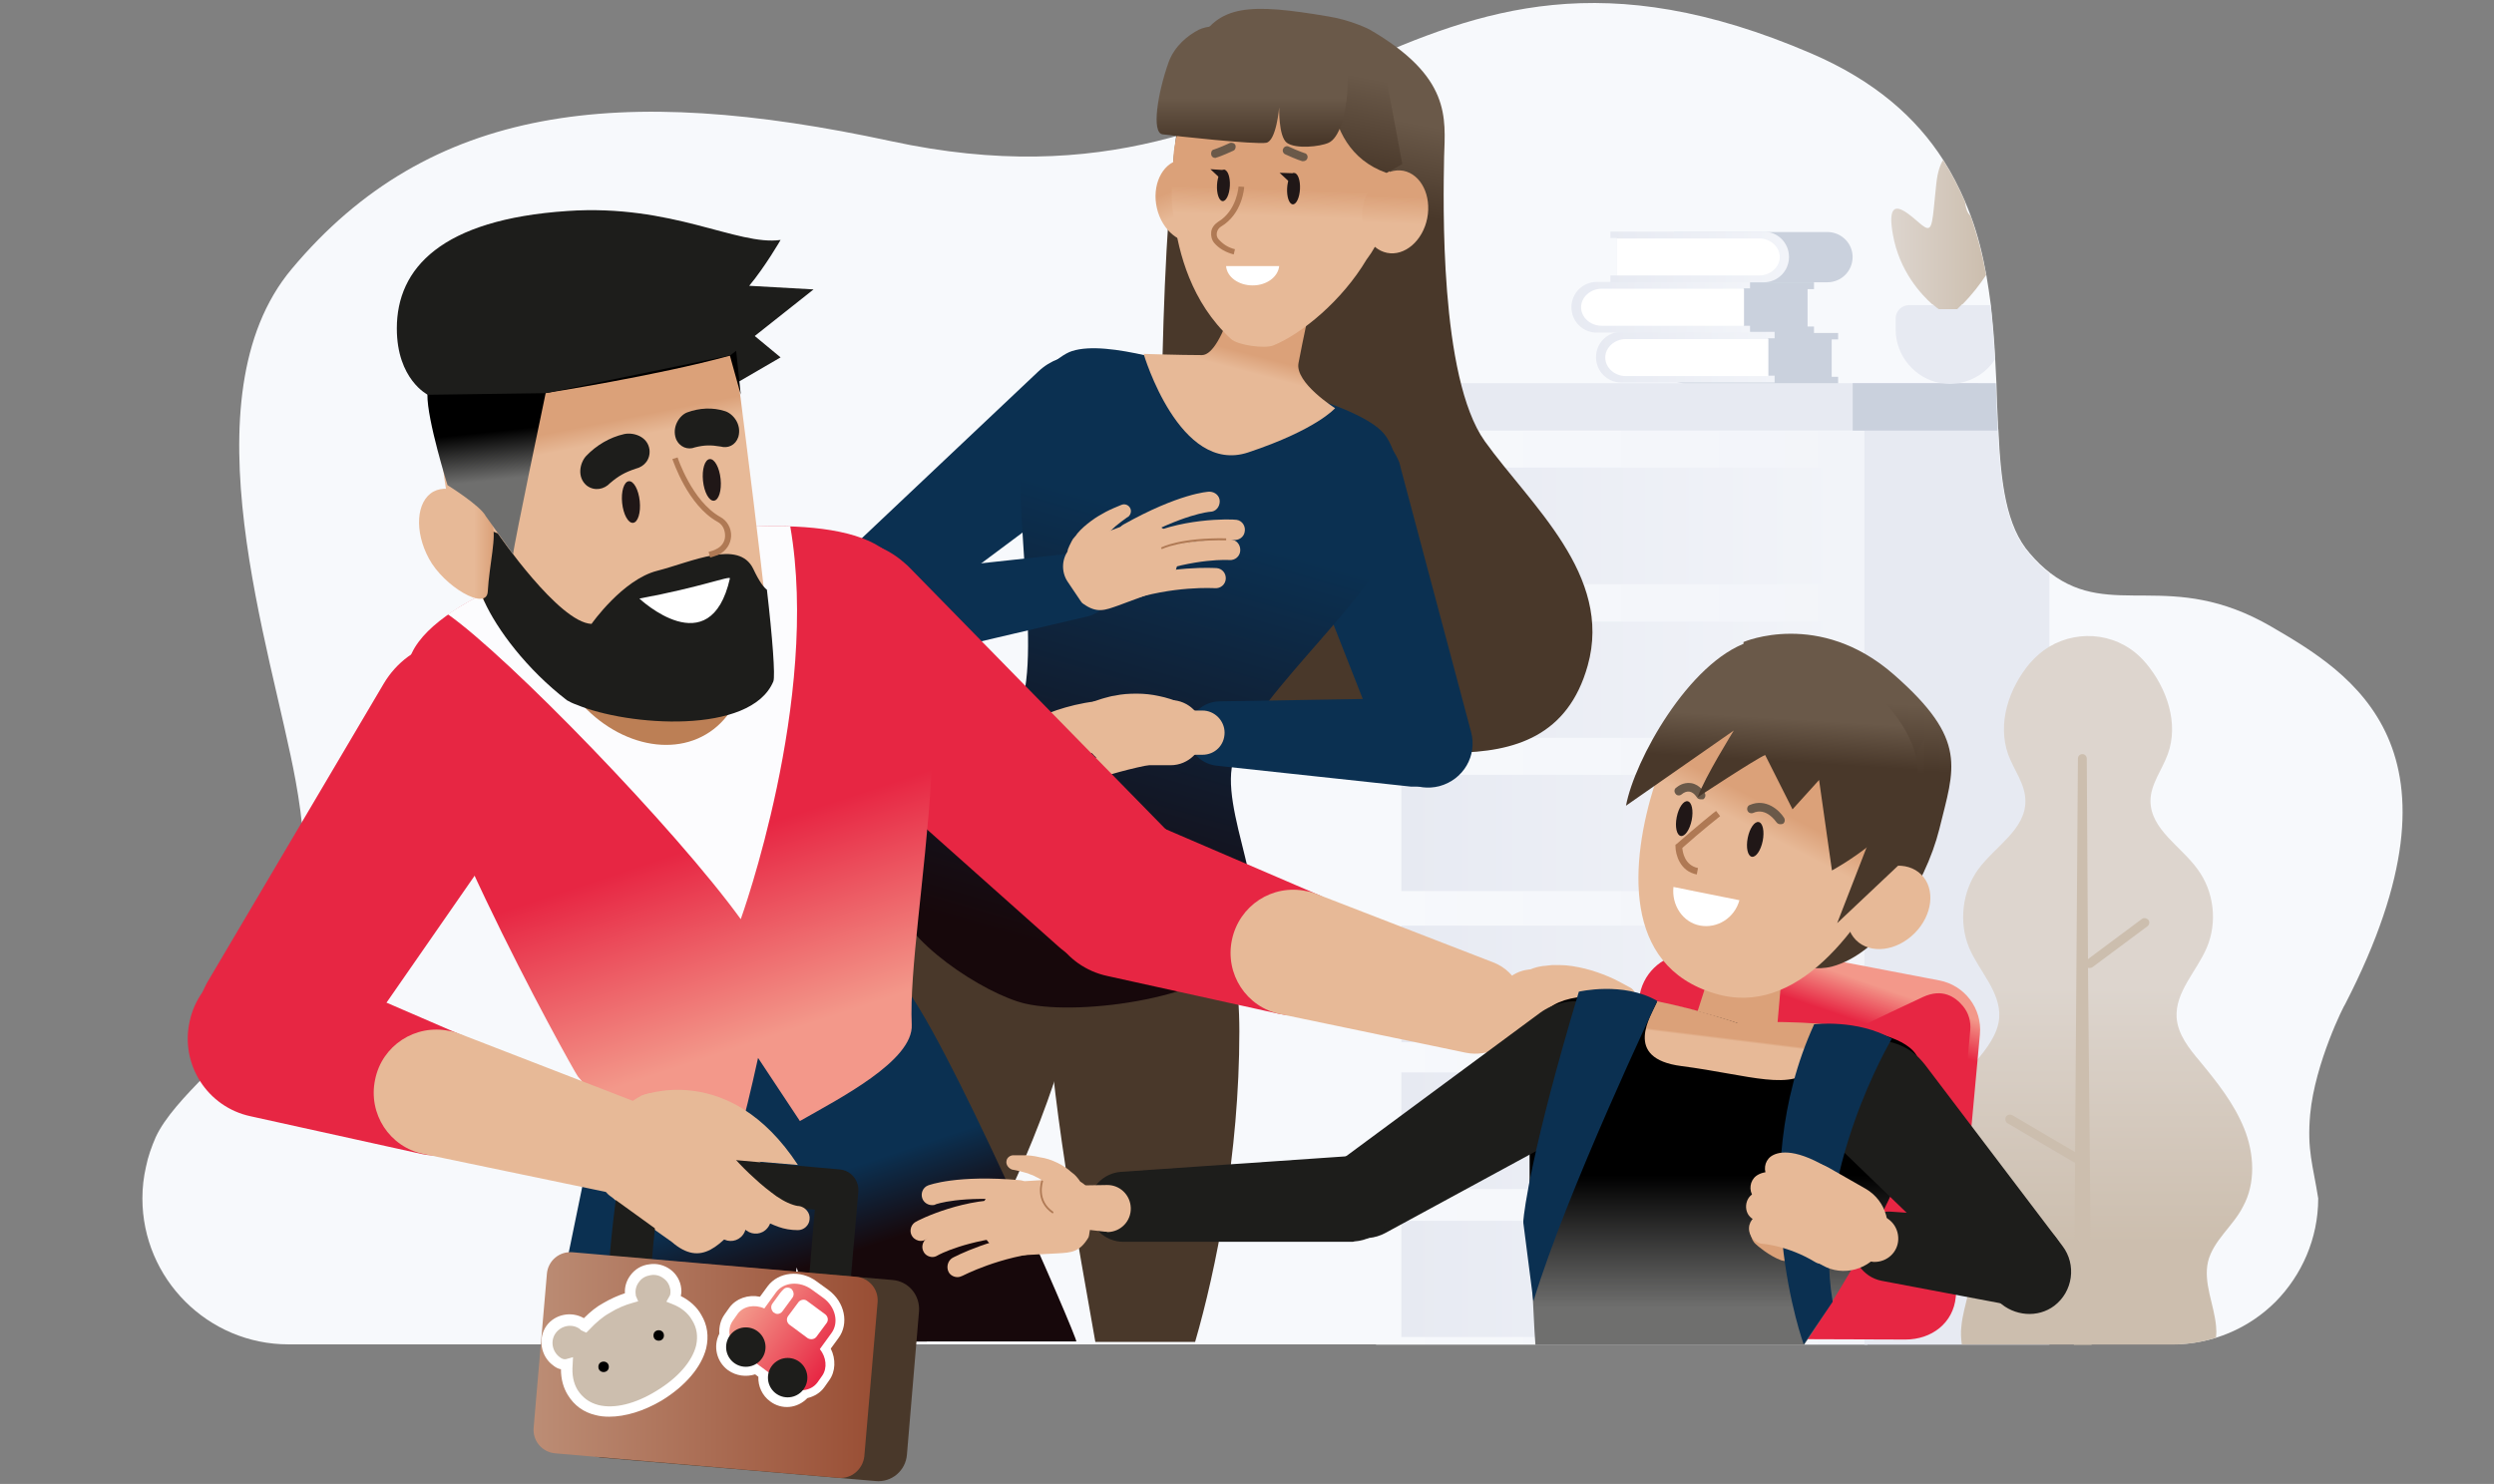 <?xml version="1.0" encoding="utf-8"?>
<!-- Generator: Adobe Illustrator 24.3.0, SVG Export Plug-In . SVG Version: 6.00 Build 0)  -->
<svg version="1.1" id="Ebene_1" xmlns="http://www.w3.org/2000/svg" xmlns:xlink="http://www.w3.org/1999/xlink" x="0px" y="0px"
	 viewBox="0 0 620 369" style="enable-background:new 0 0 620 369;" xml:space="preserve">
<rect x="0" y="0" width="620" height="369" fill="#808080" stroke="none"/>
<style type="text/css">
	.st0{fill:#F7F9FC;}
	.st1{fill:#0B3051;}
	.st2{fill:url(#Rectangle_1_);}
	.st3{fill:#E7EAF2;}
	.st4{fill:#CAD1DD;}
	.st5{fill:url(#Path_3_);}
	.st6{fill:url(#Path_4_);}
	.st7{fill:url(#Path_38_);}
	.st8{fill:url(#Path_125_);}
	.st9{fill:url(#Path_126_);}
	.st10{fill:url(#Path_127_);}
	.st11{fill:url(#SVGID_1_);}
	.st12{fill:url(#SVGID_2_);}
	.st13{fill:#FFFFFF;}
	.st14{fill:url(#SVGID_3_);}
	.st15{fill:url(#SVGID_4_);}
	.st16{fill:url(#SVGID_5_);}
	.st17{fill:#CCBEAE;}
	.st18{fill:url(#Path_128_);}
	.st19{fill:#49382A;}
	.st20{fill:url(#Path_129_);}
	.st21{fill:#E7B997;}
	.st22{fill:#AF7954;}
	.st23{fill:#E72643;}
	.st24{fill:url(#Path_130_);}
	.st25{fill:url(#Path_131_);}
	.st26{fill:#FCFCFE;}
	.st27{fill:#BC7F55;}
	.st28{fill:#1D1D1B;}
	.st29{fill:url(#Path_132_);}
	.st30{fill:#201717;}
	.st31{fill:url(#Path_133_);}
	.st32{fill:url(#Path_134_);}
	.st33{fill:url(#Path_135_);}
	.st34{fill:url(#Path_136_);}
	.st35{fill:url(#Path_137_);}
	.st36{fill:#6A5949;}
	.st37{fill:url(#Path_138_);}
	.st38{fill:url(#Path_139_);}
	.st39{fill:url(#Path_140_);}
	.st40{fill:url(#Path_141_);}
	.st41{fill:url(#Path_142_);}
	.st42{fill:url(#Path_143_);}
	.st43{fill:url(#Path_144_);}
	.st44{fill:url(#Path_145_);}
	.st45{fill:url(#Path_146_);}
	.st46{fill:url(#Path_147_);}
	.st47{fill:url(#Path_148_);}
	.st48{fill:#DBA179;}
	.st49{fill:url(#Path_149_);}
	.st50{fill:url(#Path_150_);}
</style>
<g id="Artboard">
	<g id="lemonfrog_Illustration_SingleKid" transform="translate(88, 0)">
		<path class="st0" d="M486.3,277.1c-0.8,9,0.7,12.6,2,20.9c0,10-4.1,19.1-10.6,25.7c-6.6,6.6-15.7,10.6-25.7,10.6H-16.3
			c-20,0-36.3-16.3-36.3-36.3c0-2.7,0.3-5.3,0.9-7.9c0.5-2.5,1.4-5,2.4-7.3c4.5-9.8,20.2-21.5,26.1-30.6c12.5-19.5,12.3-38.1,8.7-58
			c-5.9-32.5-27.8-95.3-1-127.3c34.3-41,81.8-46.3,149-31.8C239.5,58,259.4-31,362.3,13.3c15.8,6.8,26.1,16,32.8,26.5
			c2.1,3.3,3.9,6.8,5.4,10.3c0.5,1.1,0.9,2.3,1.4,3.5c1.8,4.8,3,9.8,3.9,14.8c0.4,2.4,0.8,4.9,1.1,7.3c0.5,4.6,0.9,9.1,1.1,13.6l0,0
			c0.1,2,0.2,4,0.3,5.9c0.1,3.5,0.2,7,0.4,10.3c0,0.5,0,1,0.1,1.5c0.6,12.9,1.9,23.9,7.8,30.6c1.7,2,3.4,3.6,5.1,4.9
			c15.3,11.7,29.9-1.2,54.9,13.3c19.9,11.6,51.2,30.2,18.4,93.9C494.8,249.8,487.5,264.3,486.3,277.1z"/>
		<path id="Path_1_" class="st1" d="M189.3,115.2l-53.9,40.2c-4.9,3.6-11.8,2.6-15.5-2.2c-3.4-4.5-2.7-10.8,1.3-14.6l48.9-46.2
			c6-5.7,15.5-5.4,21.1,0.6c5.7,6,5.4,15.5-0.6,21.1C190.2,114.4,189.7,114.8,189.3,115.2z"/>
		<g id="Group_5_" transform="translate(241.772, 113.775)">
			<g>
				
					<linearGradient id="Rectangle_1_" gradientUnits="userSpaceOnUse" x1="-1231.346" y1="5.037" x2="-1230.053" y2="5.037" gradientTransform="matrix(94.441 0 0 175.544 116301.773 -777.243)">
					<stop  offset="1.455896e-03" style="stop-color:#F7F9FC"/>
					<stop  offset="1" style="stop-color:#F2F4F9"/>
				</linearGradient>
				<rect id="Rectangle_6_" x="12.3" y="-6.6" class="st2" width="122.2" height="227.2"/>
				<path id="Path_2_" class="st3" d="M164-6.7H6.1v-11.8H162c0.5,3.5,1.1,7,1.7,10.3C163.8-7.7,163.9-7.2,164-6.7z"/>
				<path class="st3" d="M179.7,28.8v191.8h-46V-8.2h33.1c0,0.5,0,1,0.1,1.5c0.6,12.9,1.9,23.9,7.8,30.6
					C176.3,25.9,178,27.5,179.7,28.8z"/>
				<path class="st4" d="M166.8-6.7h-36v-11.8h35.6c0.1,3.5,0.2,7,0.4,10.3C166.8-7.7,166.8-7.2,166.8-6.7z"/>
				
					<linearGradient id="Path_3_" gradientUnits="userSpaceOnUse" x1="-1229.311" y1="35.188" x2="-1230.605" y2="35.188" gradientTransform="matrix(84.562 0 0 22.371 104081.672 -770.174)">
					<stop  offset="0" style="stop-color:#F2F4F9"/>
					<stop  offset="1" style="stop-color:#E7EAF2"/>
				</linearGradient>
				<polygon id="Path_5_" class="st5" points="18.6,31.5 128.1,31.5 128.1,2.5 18.6,2.5 				"/>
				
					<linearGradient id="Path_4_" gradientUnits="userSpaceOnUse" x1="-1229.311" y1="35.577" x2="-1230.605" y2="35.577" gradientTransform="matrix(84.562 0 0 22.371 104081.672 -740.619)">
					<stop  offset="0" style="stop-color:#F2F4F9"/>
					<stop  offset="1" style="stop-color:#E7EAF2"/>
				</linearGradient>
				<polygon id="Path_6_" class="st6" points="18.6,69.7 128.1,69.7 128.1,40.8 18.6,40.8 				"/>
				
					<linearGradient id="Path_38_" gradientUnits="userSpaceOnUse" x1="-1229.311" y1="35.963" x2="-1230.605" y2="35.963" gradientTransform="matrix(84.562 0 0 22.371 104081.672 -711.171)">
					<stop  offset="0" style="stop-color:#F2F4F9"/>
					<stop  offset="1" style="stop-color:#E7EAF2"/>
				</linearGradient>
				<polygon id="Path_7_" class="st7" points="18.6,107.8 128.1,107.8 128.1,78.9 18.6,78.9 				"/>
				
					<linearGradient id="Path_125_" gradientUnits="userSpaceOnUse" x1="-1229.311" y1="36.284" x2="-1230.605" y2="36.284" gradientTransform="matrix(84.562 0 0 22.409 104081.672 -682.197)">
					<stop  offset="0" style="stop-color:#F2F4F9"/>
					<stop  offset="1" style="stop-color:#E7EAF2"/>
				</linearGradient>
				<polygon id="Path_8_" class="st8" points="18.6,145.4 128.1,145.4 128.1,116.4 18.6,116.4 				"/>
				
					<linearGradient id="Path_126_" gradientUnits="userSpaceOnUse" x1="-1229.311" y1="36.656" x2="-1230.605" y2="36.656" gradientTransform="matrix(84.562 0 0 22.409 104081.672 -654.022)">
					<stop  offset="0" style="stop-color:#F2F4F9"/>
					<stop  offset="1" style="stop-color:#E7EAF2"/>
				</linearGradient>
				<polygon id="Path_9_" class="st9" points="18.6,181.9 128.1,181.9 128.1,152.9 18.6,152.9 				"/>
				
					<linearGradient id="Path_127_" gradientUnits="userSpaceOnUse" x1="-1229.311" y1="37.091" x2="-1230.605" y2="37.091" gradientTransform="matrix(84.562 0 0 22.371 104081.672 -625.499)">
					<stop  offset="0" style="stop-color:#F2F4F9"/>
					<stop  offset="1" style="stop-color:#E7EAF2"/>
				</linearGradient>
				<polygon id="Path_10_" class="st10" points="18.6,218.7 128.1,218.7 128.1,189.8 18.6,189.8 				"/>
				<g id="Path_11_" transform="translate(98.784, 0)">
					<path class="st3" d="M67.4-24.4L67.4-24.4c-2,3.1-5.2,5.2-9,5.9c-0.1,0-0.2,0-0.2,0c-0.7,0.1-1.4,0.2-2,0.2
						c-0.7,0-1.4-0.1-2-0.2c-0.1,0-0.2,0-0.3,0c-6.3-1.1-11.2-6.7-11.2-13.3v-2.8c0-1.8,1.5-3.3,3.3-3.3h20.3
						C66.8-33.4,67.1-28.9,67.4-24.4z"/>
					
						<linearGradient id="SVGID_1_" gradientUnits="userSpaceOnUse" x1="-386.947" y1="311.675" x2="-363.454" y2="311.675" gradientTransform="matrix(1 0 0 -1 428.556 256.225)">
						<stop  offset="0" style="stop-color:#DDD5CE"/>
						<stop  offset="1" style="stop-color:#CCBEAE"/>
					</linearGradient>
					<path class="st11" d="M65.2-45.4c-1.6,2.4-3.5,4.9-5.9,7.3c0,0,0,0-0.1,0c-0.4,0.4-0.8,0.8-1.2,1.2h-4.6c0,0-0.6-0.4-1.5-1.2
						c0,0,0,0-0.1,0c-2.7-2.4-8.2-8.2-9.8-17.4c-2.2-12.3,5.5-3.3,7.8-1.9c2.2,1.4,2-1.5,3-10.7c0.3-2.9,1-4.8,1.7-5.9
						c2.1,3.3,3.9,6.8,5.4,10.3c0.3,2,0.7,3.1,1.4,3.5C63-55.3,64.3-50.3,65.2-45.4z"/>
				</g>
				<g id="Path_17_" transform="translate(42.281, 14.222)">
					<g id="Group_2_" transform="translate(12.3, 0)">
						<path id="Path_12_" class="st4" d="M66.6-46.8H65v-9.3h1.6v-1.7H28.5c-3.5,0-6.3,2.8-6.3,6.3s2.8,6.3,6.3,6.3h5
							c-3,0.5-5.3,3.1-5.3,6.2c0,3.5,2.8,6.3,6.3,6.3h38.1v-1.6H71v-9.3h1.6v-1.6h-6V-46.8z"/>
						<path id="Path_13_" class="st4" d="M69.9-70.3H31.8v1.6h1.6v9.3h-1.6v1.6h38.1c3.5,0,6.3-2.8,6.3-6.3l0,0
							C76.2-67.5,73.4-70.3,69.9-70.3z"/>
					</g>
					<g id="Group_3_">
						<g id="Path_14_" transform="translate(4.612, 19.219)">
							
								<linearGradient id="SVGID_2_" gradientUnits="userSpaceOnUse" x1="-1312.623" y1="79.003" x2="-1313.916" y2="79.003" gradientTransform="matrix(34.325 0 0 9.763 45119.883 -829.714)">
								<stop  offset="0" style="stop-color:#F2F4F9"/>
								<stop  offset="1" style="stop-color:#E7EAF2"/>
							</linearGradient>
							<path class="st12" d="M64.5-52.1H26.4c-3.5,0-6.3-2.8-6.3-6.3l0,0c0-3.5,2.8-6.3,6.3-6.3h38.1v1.6h-1.6v9.3h1.6V-52.1z"/>
							<path class="st13" d="M62.9-53.7H27.5c-2.8,0-5.1-2.1-5.1-4.6l0,0c0-2.5,2.3-4.6,5.1-4.6h35.4V-53.7z"/>
						</g>
						<g id="Path_15_" transform="translate(0, 9.609)">
							
								<linearGradient id="SVGID_3_" gradientUnits="userSpaceOnUse" x1="-1303.439" y1="78.72" x2="-1304.733" y2="78.72" gradientTransform="matrix(34.325 0 0 9.763 44803.16 -829.753)">
								<stop  offset="0" style="stop-color:#F2F4F9"/>
								<stop  offset="1" style="stop-color:#E7EAF2"/>
							</linearGradient>
							<path class="st14" d="M63-54.9H24.9c-3.5,0-6.3-2.8-6.3-6.3l0,0c0-3.5,2.8-6.3,6.3-6.3H63v1.6h-1.6v9.3H63V-54.9z"/>
							<path class="st13" d="M61.5-56.6H26.1c-2.8,0-5.1-2.1-5.1-4.6l0,0c0-2.5,2.3-4.6,5.1-4.6h35.4V-56.6z"/>
						</g>
						<g id="Path_16_" transform="translate(7.688, 0)">
							
								<linearGradient id="SVGID_4_" gradientUnits="userSpaceOnUse" x1="-1318.749" y1="78.423" x2="-1320.043" y2="78.423" gradientTransform="matrix(34.325 0 0 9.763 45330.672 -829.753)">
								<stop  offset="0" style="stop-color:#F2F4F9"/>
								<stop  offset="1" style="stop-color:#E7EAF2"/>
							</linearGradient>
							<path class="st15" d="M20.6-57.8h38.1c3.5,0,6.3-2.8,6.3-6.3l0,0c0-3.5-2.8-6.3-6.3-6.3H20.6v1.6h1.6v9.3h-1.6V-57.8z"/>
							<path class="st13" d="M22.2-59.5h35.4c2.8,0,5.1-2.1,5.1-4.6l0,0c0-2.5-2.3-4.6-5.1-4.6H22.2V-59.5z"/>
						</g>
					</g>
				</g>
			</g>
			<g id="Path_22_" transform="translate(109.931, 91.866)">
				
					<linearGradient id="SVGID_5_" gradientUnits="userSpaceOnUse" x1="-1447.039" y1="6.85" x2="-1447.039" y2="6.383" gradientTransform="matrix(63.384 0 0 136.249 91798.062 -829.808)">
					<stop  offset="0" style="stop-color:#CCBEAE"/>
					<stop  offset="0.999" style="stop-color:#DDD5CE"/>
				</linearGradient>
				<path class="st16" d="M109.2,108.1c-1.2,5.3,1.5,10.6,2,16c0.1,1,0.1,1.9,0,2.9c-3.4,1.1-7.1,1.7-10.9,1.7H48
					c-0.2-1.5-0.3-3-0.1-4.6c0.5-5.4,3.3-10.7,2-16c-1.3-5.4-6.3-8.9-9-13.7C37.6,88.6,38,81.2,40.5,75s6.7-11.5,11-16.7
					c2.7-3.2,5.5-6.8,5.8-10.9c0.4-6.4-5-11.5-7.5-17.4c-2.6-6.3-1.7-14,2.3-19.5c4.2-5.7,11.8-9.9,11.7-17c0-4.2-2.9-7.7-4.3-11.6
					c-2.7-7.7,0.2-16.4,5.4-22.6l0.1-0.1c1.4-1.6,2.9-2.9,4.7-4c7.7-4.6,17.9-3.3,24,4l0.1,0.1c5.2,6.2,8.2,15,5.4,22.6
					c-1.4,3.9-4.3,7.5-4.3,11.6c0,7.1,7.6,11.3,11.7,17c4.1,5.5,5,13.2,2.3,19.5c-2.5,5.9-7.9,11-7.5,17.4c0.3,4.2,3.1,7.7,5.8,10.9
					c4.3,5.2,8.5,10.5,11,16.7s2.9,13.6-0.3,19.4C115.5,99.2,110.5,102.8,109.2,108.1z"/>
				<g id="Group_4_" transform="translate(15.759, 22.678)">
					<path id="Path_18_" class="st17" d="M64.5,106.1h-4.4l0.1-14.3v-2.6l0.2-28.4v-2.6l0.7-97.9c0-0.6,0.5-1.1,1.1-1.1
						s1.1,0.5,1.1,1.1l0.3,49.6v2.5L64.5,106.1z"/>
					<path id="Path_19_" class="st17" d="M64,12.4c-0.3,0-0.7-0.1-0.9-0.4c-0.4-0.5-0.2-1.2,0.2-1.6L77,0.2c0.5-0.4,1.2-0.2,1.6,0.2
						C79,0.9,78.9,1.6,78.4,2L64.7,12.2C64.5,12.3,64.3,12.4,64,12.4z"/>
					<path id="Path_20_" class="st17" d="M60.7,60.8c-0.2,0-0.4,0-0.6-0.1L43.6,51c-0.5-0.3-0.7-1-0.4-1.6c0.3-0.5,1-0.7,1.6-0.4
						l16.5,9.7c0.5,0.3,0.7,1,0.4,1.6C61.5,60.6,61.1,60.8,60.7,60.8z"/>
					<path id="Path_21_" class="st17" d="M60.7,91.9c-0.2,0-0.4,0-0.6-0.1L51.9,87c-0.5-0.3-0.7-1-0.4-1.6c0.3-0.5,1-0.7,1.6-0.4
						l8.2,4.8c0.5,0.3,0.7,1,0.4,1.6C61.5,91.7,61.1,91.9,60.7,91.9z"/>
				</g>
			</g>
		</g>
		
			<linearGradient id="Path_128_" gradientUnits="userSpaceOnUse" x1="-746.38" y1="5.577" x2="-746.362" y2="5.418" gradientTransform="matrix(82.82 0 0 142.919 62073.809 -744.641)">
			<stop  offset="0" style="stop-color:#49382A"/>
			<stop  offset="0.999" style="stop-color:#6A5949"/>
		</linearGradient>
		<path id="Path_23_" class="st18" d="M252.4,7.3c0,0-4.5-2.3-10.1-3.2c-19.5-3.3-27.6-3.1-32.8,7.2c-7.9,15.8-9.2,81.2-8.7,117.2
			c0.3,25.9,6.9,61.9,29.9,57.4s66.2,14.7,76-20.4c6.3-22.5-14.2-39.9-25.6-55.8C269.8,93.8,270.8,49.9,271,39
			C271.3,29.3,272.8,19.1,252.4,7.3z"/>
		<path id="Path_24_" class="st1" d="M260.3,116.7l17.4,65.3c1.6,5.9-1.9,11.9-7.9,13.5c-5.5,1.4-11.1-1.5-13.1-6.6L232,126
			c-3-7.7,0.7-16.4,8.5-19.4c7.7-3,16.4,0.7,19.4,8.5C260,115.6,260.2,116.2,260.3,116.7z"/>
		<path id="Path_25_" class="st19" d="M173.2,189.7c-10.3-7.5-31.5,22.6-40.4,50.9s-14.1,68.3-17.7,91.5c-0.1,0.5-0.1,1-0.2,1.5
			h27.5c10.2-15.5,22.9-38.6,31.6-64.4C188.8,225.7,173.2,189.7,173.2,189.7z"/>
		<path id="Path_26_" class="st19" d="M184.3,333.7h24.8c5.2-17.9,11-46.7,11-77.2c0-46-26.3-55.2-26.3-55.2
			c-12.2-3.8-22.5,11.5-21.8,41.2C172.7,271.7,180.3,310.4,184.3,333.7z"/>
		
			<linearGradient id="Path_129_" gradientUnits="userSpaceOnUse" x1="-747.746" y1="7.254" x2="-747.554" y2="6.388" gradientTransform="matrix(97.549 0 0 126.677 73128.117 -679.379)">
			<stop  offset="0" style="stop-color:#17080B"/>
			<stop  offset="0.999" style="stop-color:#0B3051"/>
		</linearGradient>
		<path id="Path_27_" class="st20" d="M215.9,93.2c1.9,0.4,33.3,6.5,40.2,14.7c3.6,4.3,5.5,16.6,4.1,22
			c-4.6,17.4-35.4,41.7-41.4,58.6c-4.3,12.3,10.4,37,3.2,47.8c-7.8,11.8-41.2,16.4-55,13.3c-10.2-2.3-31.3-16.1-32.5-26.6
			c-1.8-16.2,28.5-34.2,32-50.1c4-18.1-4.9-57.9,1.5-75.3c1.3-3.5,7-9.2,10.5-10.3C187.5,84.4,206.6,91.3,215.9,93.2z"/>
		<path id="Path_28_" class="st1" d="M182.3,153.3l-48.7,11.4c-5.9,1.4-11.9-2.3-13.3-8.3s2.3-11.9,8.3-13.3
			c0.4-0.1,0.9-0.2,1.3-0.2l49.7-5.4c4.4-0.5,8.4,2.7,8.8,7.1C188.9,148.7,186.2,152.4,182.3,153.3z"/>
		<path id="Path_29_" class="st1" d="M215.1,174.4l48.6-0.8c6.1-0.1,11.1,4.8,11.2,10.8c0.1,6.1-4.8,11.1-10.8,11.2
			c-0.4,0-0.9,0-1.4,0l-48.3-5.2c-4.4-0.5-7.6-4.4-7.1-8.8C207.7,177.5,211.1,174.5,215.1,174.4z"/>
		<g id="Group_6_" transform="translate(176.428, 216.787)">
			<path id="Path_30_" class="st21" d="M-10.5-30.9c-0.6,0-1.3-0.2-1.8-0.7c-0.8-0.8-0.9-2.1-0.4-3.1c1.1-1.9,9.5-5,11-5.5
				c5.4-1.8,13.4-3.5,21-1.6c1.4,0.3,2.2,1.7,1.9,3.1c-0.3,1.4-1.7,2.2-3.1,1.9C6.7-39.7-6.8-32.9-8.8-31.5
				C-9.3-31.1-9.9-30.9-10.5-30.9z"/>
			<path id="Path_31_" class="st21" d="M-10.7-26.5c-0.6,0-1.3-0.2-1.8-0.7c-0.8-0.8-0.9-2.1-0.4-3.1c1.1-1.9,9.5-5,11.1-5.5
				c5.4-1.8,13.4-3.5,21-1.6c1.4,0.3,2.2,1.7,1.9,3.1c-0.3,1.3-1.7,2.2-3.1,1.9C6.5-35.3-6.9-28.6-9-27.2
				C-9.5-26.8-10.1-26.5-10.7-26.5z"/>
			<path id="Path_32_" class="st21" d="M-5.3-24.5c-0.6,0-1.3-0.2-1.8-0.7c-0.9-0.8-1-2.1-0.5-3.1c1.1-1.9,9.5-5,11.1-5.5
				c5.4-1.8,13.4-3.5,21-1.6c1.4,0.3,2.2,1.7,1.9,3.1c-0.3,1.4-1.7,2.2-3.1,1.9c-11.4-2.8-24.9,3.9-26.9,5.3
				C-4-24.7-4.7-24.5-5.3-24.5z"/>
			<path id="Path_33_" class="st21" d="M0.1-20.3c-0.6,0-1.3-0.2-1.8-0.7c-0.7-0.7-0.9-1.8-0.5-2.7c0.3-0.9,0.7-1.8,11.2-5
				c5.2-1.6,12.9-3.6,20.2-4.1c1.4-0.1,2.6,0.9,2.7,2.4c0.1,1.4-0.9,2.6-2.4,2.7c-11.8,0.8-25.8,6-28,7C1.2-20.5,0.7-20.3,0.1-20.3z
				"/>
			<path id="Path_34_" class="st21" d="M25.3-35.8C25.3-35.8,25.3-35.9,25.3-35.8C25.2-36,25.1-36,25-36.1s-0.2-0.2-0.4-0.3
				c-0.3-0.2-0.6-0.3-0.9-0.5c-0.6-0.3-1.3-0.6-1.9-0.9c-1.3-0.5-2.7-1-4.2-1.3c-1.4-0.3-2.9-0.4-4.5-0.4c-0.7,0-1.5,0.1-2.3,0.1
				c-0.4,0-0.7,0.1-1.1,0.1l-1.1,0.2H8.5c-0.9,0.1-1.9-0.4-2-1.4c-0.1-0.8,0.3-1.7,1.1-1.9l1.2-0.4c0.4-0.1,0.8-0.3,1.3-0.4
				c0.8-0.2,1.7-0.5,2.6-0.6c1.8-0.4,3.6-0.5,5.5-0.5c1.8,0,3.7,0.2,5.5,0.6c0.9,0.2,1.8,0.4,2.7,0.7c0.4,0.1,0.9,0.3,1.3,0.5
				c0.2,0.1,0.4,0.2,0.7,0.3c0.1,0,0.2,0.1,0.3,0.1c0.1,0,0.2,0.1,0.4,0.2c1.6,1,2.1,3.2,1,4.9C29.2-35.3,27-34.8,25.3-35.8z"/>
			<path id="Path_35_" class="st21" d="M26.6-26.5H13.3c-4.4,0-8.1-3.6-8.1-8.1l0,0c0-4.4,3.6-8.1,8.1-8.1h13.3
				c4.4,0,8.1,3.6,8.1,8.1v0.1C34.7-30.1,31-26.5,26.6-26.5z"/>
			<path id="Path_36_" class="st21" d="M34.5-29.1h-10c-3,0-5.5-2.5-5.5-5.5l0,0c0-3,2.5-5.5,5.5-5.5h10c3,0,5.5,2.5,5.5,5.5l0,0
				C40-31.5,37.6-29.1,34.5-29.1z"/>
		</g>
		<g id="Group_7_" transform="translate(267.525, 268.678)">
			<g>
				<g id="Path_37_" transform="translate(19.988, 8.072)">
					<path class="st21" d="M50.4-4c-1,0-2-0.4-2.7-1.2c-0.1-0.1-6.6-7-25.8-14.5c-1.9-0.7-2.8-2.9-2.1-4.8c0.7-1.9,2.9-2.8,4.8-2.1
						c21.2,8.4,28.3,16.1,28.6,16.5c1.3,1.5,1.2,3.8-0.3,5.2C52.1-4.3,51.2-4,50.4-4z"/>
				</g>
				<g transform="translate(19.219, 13.838)">
					<path id="Shape" class="st21" d="M49,3.4c-1.2,0-2.4-0.6-3.1-1.8c-1.5-2.3-11.6-14.7-24-19.6c-1.9-0.7-2.8-2.9-2-4.8
						c0.7-1.9,2.9-2.8,4.8-2c15.1,6,26.7,21.2,27.5,22.7c1,1.8,0.3,4-1.4,5C50.2,3.3,49.6,3.4,49,3.4z M45.8,1.5L45.8,1.5
						C45.8,1.6,45.8,1.5,45.8,1.5z"/>
				</g>
				<g id="Path_39_" transform="translate(16.144, 16.913)">
					<path class="st21" d="M45.7,3.6c-1.2,0-2.3-0.5-3-1.6C42.6,1.9,36-7.5,20.2-17.2c-1.7-1-2.3-3.3-1.2-5c1-1.7,3.3-2.3,5-1.2
						C41.3-12.9,48.4-2.6,48.7-2.1c1.1,1.7,0.7,4-1,5.1C47.1,3.4,46.4,3.6,45.7,3.6z"/>
				</g>
				<g id="Path_40_" transform="translate(6.919, 17.297)">
					<path class="st21" d="M43.8,5.7c-1.1,0-2.3-0.5-3-1.6l0,0C40.6,4,32.1-8.2,17.2-17.4c-1.7-1.1-2.2-3.3-1.2-5.1
						c1.1-1.7,3.3-2.2,5.1-1.2c16.2,10.1,25.3,23,25.6,23.5c1.1,1.6,0.7,3.9-0.9,5.1C45.2,5.5,44.5,5.7,43.8,5.7z"/>
				</g>
				<path id="Path_41_" class="st21" d="M13.9-12.6l2.5-8.1c1.3-4.2,5.2-7.2,9.6-6.9c1.4,0.1,2.9,0.5,4.3,1.3L46.2-17
					c6.3,3.6,8.4,11.6,4.7,17.9l0,0c-3.7,6.1-11.7,8.2-18,4.6L21.1-1.4c-4.5-2.6-7-4-7.4-10.1C13.7-11.9,13.8-12.3,13.9-12.6z"/>
				<g id="Path_42_" transform="translate(6.534, 0)">
					<path class="st21" d="M17.9-27.4l0.3-0.1l0.1-0.1l0.3-0.1l0.5-0.2c0.3-0.1,0.7-0.2,1-0.3c0.6-0.1,1.3-0.3,1.9-0.3
						c0.6-0.1,1.2-0.1,1.8-0.2c0.6,0,1.1,0,1.7,0c2.3,0,4.4,0.4,6.5,0.9c2,0.5,4,1.2,5.9,2c0.9,0.4,1.8,0.8,2.7,1.3l2.6,1.4
						c1.2,0.6,1.7,2.2,1,3.4c-0.6,1-1.8,1.5-2.9,1.2h-0.1l-2.6-0.7L36-19.7c-1.7-0.3-3.4-0.5-5.1-0.5c-1.6,0-3.3,0-4.7,0.4l-1,0.2
						c-0.3,0.1-0.7,0.2-0.9,0.3c-0.3,0.1-0.6,0.2-0.8,0.4c-0.1,0-0.2,0.1-0.3,0.2c0,0-0.1,0-0.1,0.1l0,0l0,0h0.1
						c-2.4,1.4-5.5,0.7-7-1.7C14.7-22.8,15.4-26,17.9-27.4z"/>
				</g>
			</g>
			<path id="Path_43_" class="st22" d="M63.5,13.6C53.4,0.8,46.6-2.1,46.5-2.1l0.2-0.6c0.3,0.1,7.1,3,17.3,15.9L63.5,13.6z"/>
		</g>
		<g id="Group_8_" transform="translate(126.459, 187.191)">
			<path id="Path_44_" class="st23" d="M11.7-46L76,19.7c7.6,7.8,7.5,20.3-0.3,27.9c-7.5,7.3-19.3,7.5-27,0.6L-20-13
				c-9.5-8.4-10.3-22.9-1.9-32.3S1-55.6,10.4-47.2C10.9-46.8,11.3-46.4,11.7-46z"/>
			<path id="Path_45_" class="st23" d="M73,18l40,17.2c8,3.4,11.6,12.6,8.2,20.6c-3,7-10.5,10.7-17.8,9.1l-42.6-9.4
				c-10.7-2.3-17.5-12.9-15.1-23.6C48,21.2,58.6,14.4,69.3,16.8C70.6,17.1,71.9,17.6,73,18z"/>
			<path id="Path_46_" class="st21" d="M150,74.6L103.9,65C95.4,63.3,90,55,91.8,46.5s10-13.9,18.5-12.1c0.8,0.1,1.7,0.4,2.5,0.7
				l43.9,17c6.1,2.3,9.1,9.2,6.7,15.2C161.2,72.8,155.5,75.7,150,74.6z"/>
		</g>
		<g id="Group_9_" transform="translate(18.45, 123.769)">
			<path id="Path_47_" class="st23" d="M27.5,71l-49,70.6c-6.2,9-18.5,11.2-27.5,5c-8.6-5.9-10.9-17.5-5.8-26.3l43.7-74
				c6.4-10.9,20.5-14.5,31.4-8.1s14.5,20.5,8.1,31.4C28.1,70,27.8,70.5,27.5,71z"/>
			
				<linearGradient id="Path_130_" gradientUnits="userSpaceOnUse" x1="-784.96" y1="12.287" x2="-785.075" y2="12.044" gradientTransform="matrix(101.059 0 0 71.243 79419.477 -683.438)">
				<stop  offset="0" style="stop-color:#17080B"/>
				<stop  offset="0.999" style="stop-color:#0B3051"/>
			</linearGradient>
			<path id="Path_48_" class="st24" d="M117.2,120.1c-11.1-11.4-72.8,21.5-72.8,21.5l-14,68.2H89l2.6-18.4l5.8,18.4h63.7
				C161.9,210,127.7,131,117.2,120.1z"/>
			
				<linearGradient id="Path_131_" gradientUnits="userSpaceOnUse" x1="-784.776" y1="7.769" x2="-784.898" y2="7.345" gradientTransform="matrix(101.017 0 0 116.335 79358.625 -768.941)">
				<stop  offset="0" style="stop-color:#F3988A"/>
				<stop  offset="1" style="stop-color:#E72643"/>
			</linearGradient>
			<path id="Path_49_" class="st25" d="M114.9,14.3c-11.4-11.5-49-6.7-64.8-3.1C34.8,14.8-1.9,26-5,41.4
				c-4,20.1,41.2,101.3,42.2,102.5c4.6,5.5,9.7,11.3,16.7,12.8c5.6,1.3,15.9,1.1,24-0.2c2-7.5,4.1-17.2,4.1-17.2L92.4,155
				c9.6-5.5,28.3-15,27.8-24C119,104.7,135.9,35.6,114.9,14.3z"/>
			<path id="Path_50_" class="st26" d="M50,11.2C39.2,13.7,17.7,20.1,4.9,29C20,39.6,61.4,82.3,77.7,104.8c0,0,19.8-54.7,12.3-97.7
				C75.6,6.6,59.1,9.1,50,11.2z"/>
			
				<ellipse id="Oval" transform="matrix(0.828 -0.561 0.561 0.828 -9.972 36.08)" class="st27" cx="53.8" cy="34.3" rx="22.9" ry="28.9"/>
			<polygon id="Path_51_" class="st28" points="76,-44.5 87.6,-34.9 71.6,-25.6 67.9,-40.6 			"/>
			<g transform="translate(44.203, 15.375)">
				
					<linearGradient id="Path_132_" gradientUnits="userSpaceOnUse" x1="-870.347" y1="9.651" x2="-870.338" y2="9.71" gradientTransform="matrix(63.59 0 0 82.513 55341.363 -829.829)">
					<stop  offset="0" style="stop-color:#DBA179"/>
					<stop  offset="1" style="stop-color:#E7B997"/>
				</linearGradient>
				<path id="Path_52_" class="st29" d="M31.4-56.1c0,0,10.7,81.6,9.8,86.1c-2,10.4-34,11.9-46.6,6.6c-12.9-5.4-21.3-20.9-25.8-27.7
					c-4.7-7.2-17.2-44.3-3.6-61.1c19-23.5,63.3-12.8,64.1-11.4C30.1-62.1,31.4-56.1,31.4-56.1z"/>
				
					<ellipse id="Oval_1_" transform="matrix(0.995 -0.102 0.102 0.995 2.15 2.572)" class="st30" cx="26.3" cy="-19.8" rx="2.2" ry="5.2"/>
				
					<ellipse id="Oval_2_" transform="matrix(0.995 -0.102 0.102 0.995 1.487 0.556)" class="st30" cx="6.2" cy="-14.3" rx="2.2" ry="5.2"/>
				<path id="Path_53_" class="st28" d="M36.6,2.3C33-5.1,21.3,0.6,12.7,2.8S-3.6,16-3.6,16c-8.1-0.3-23.3-22.5-23.3-22.5l-10.6-4.2
					c2,8.2,4.6,15.2,6.2,18.8c0.4,0.9,0.8,1.6,1,2.2c3.2,7.1,10.6,17,20.6,24.7c0.7,0.4,1.5,0.8,2.4,1.1c12.6,5.3,43.3,7.6,48.9-5.8
					C42.1,29,41.4,19.6,40,7.5C39.2,6.9,38.1,5.5,36.6,2.3z"/>
				
					<linearGradient id="Path_133_" gradientUnits="userSpaceOnUse" x1="-842.375" y1="37.219" x2="-841.08" y2="37.219" gradientTransform="matrix(14.384 0 0 21.161 12070.123 -791.533)">
					<stop  offset="0.741" style="stop-color:#E7B997"/>
					<stop  offset="0.999" style="stop-color:#DBA179"/>
				</linearGradient>
				<path id="Path_54_" class="st31" d="M-44-0.2c3.7,6.9,14.3,13.1,14.6,8.2c0.4-6.9,2.3-14,1.1-16.7c-3-7.2-10.3-10.5-14.6-8.2
					C-47.2-14.5-47.7-7-44-0.2z"/>
				<path id="Path_55_" class="st13" d="M30.8,4.7c0.2-0.8-7.3,2.2-22.5,5C8.3,9.7,25.9,26.3,30.8,4.7z"/>
				<path id="Path_56_" class="st22" d="M25.9-0.5l-0.4-1.4c0.7-0.2,1.4-0.4,1.9-0.7c1.3-0.6,2.2-1.8,2.2-3.3S29-8.7,27.7-9.4
					c-7.4-4.1-11-15.1-11.2-15.6l1.3-0.4c0,0.1,3.6,10.9,10.6,14.8c1.7,0.9,2.8,2.8,2.7,4.8c-0.1,2-1.3,3.7-3.1,4.6
					C27.4-1,26.7-0.7,25.9-0.5z"/>
				<path id="Path_57_" class="st28" d="M7.4-22.6C4.7-21.7,3.1-20.8,1-19c-1.4,1.5-3.8,2.1-5.8,0.6l0,0c-2.5-2.1-1.7-5.7-0.1-7.4
					c2.5-2.6,5.8-4.6,9.4-5.4c2.2-0.5,5.8,0.5,6.3,3.8l0,0C11.1-24.9,9.5-23.1,7.4-22.6z"/>
				<path id="Path_58_" class="st28" d="M28.5-28.1c-2.4-0.4-4-0.4-6.4,0.2c-1.7,0.7-3.8,0-4.7-2.1l0,0c-1.1-3,0.9-5.9,2.8-6.6
					c3-1.1,6.3-1.3,9.4-0.3c1.9,0.6,4.2,3.2,3.3,6.4l0,0C32.2-28.4,30.3-27.6,28.5-28.1z"/>
				
					<linearGradient id="Path_134_" gradientUnits="userSpaceOnUse" x1="-869.769" y1="16.732" x2="-869.802" y2="16.482" gradientTransform="matrix(60.194 0 0 48.085 52352.863 -826.955)">
					<stop  offset="0" style="stop-color:#6F6F6E"/>
					<stop  offset="1" style="stop-color:#000000"/>
				</linearGradient>
				<path id="Path_59_" class="st32" d="M31.8-57.1L33.5-41l-2.7-9.7c-18.2,5-45.8,9.3-45.8,9.3s-7.8,37.1-8.1,40.1l-6.8-9.5
					c-1.3-2.6-9.5-7.7-9.5-7.7s-5.1-16.3-5-22.5c0.1-3.7,3.6-14.3,3.6-14.3l69.9-8.2L31.8-57.1z"/>
			</g>
			<path id="Path_60_" class="st23" d="M-32,116.2l40,17.3c8,3.4,11.6,12.6,8.2,20.6c-3,7-10.5,10.7-17.8,9.1l-42.6-9.4
				c-10.7-2.3-17.5-12.9-15.1-23.6c2.3-10.7,12.9-17.5,23.6-15.1C-34.4,115.3-33.1,115.8-32,116.2z"/>
			<path id="Path_61_" class="st21" d="M45,172.8l-46.1-9.6c-8.5-1.7-13.9-10-12.1-18.5c1.7-8.5,10-13.9,18.5-12.1
				c0.8,0.1,1.7,0.4,2.5,0.7l43.9,17c6.1,2.3,9.1,9.2,6.7,15.2C56.2,171,50.5,173.9,45,172.8z"/>
			<path id="Path_62_" class="st28" d="M-0.1-25.6c0,0-7.7-3.8-7.7-16.5c0-15,11.1-27.1,42.4-29.2c26.1-1.8,42.2,8.7,53,7.2
				c0,0-3.8,6.6-7.8,11.4l16,0.9L75.1-35.4L29.2-26L-0.1-25.6z"/>
		</g>
		
			<linearGradient id="Path_135_" gradientUnits="userSpaceOnUse" x1="-737.781" y1="21.006" x2="-737.751" y2="20.89" gradientTransform="matrix(36.785 0 0 37.533 27359.807 -696.313)">
			<stop  offset="0" style="stop-color:#E7B997"/>
			<stop  offset="1" style="stop-color:#DBA179"/>
		</linearGradient>
		<path id="Path_63_" class="st33" d="M221.5,64.6c-0.2,1.3-5.2,23.7-10.7,23.7c-5.6,0-14.5-0.3-14.5-0.3s8.9,30.2,26,24.5
			s21.6-11,21.6-11s-10-6.3-9.1-11.2c0.9-4.9,3.5-16.9,3.5-16.9L221.5,64.6z"/>
		<g id="Group_10_" transform="translate(204.103, 94.172)">
			
				<linearGradient id="Path_136_" gradientUnits="userSpaceOnUse" x1="-1116.382" y1="48.269" x2="-1116.511" y2="47.877" gradientTransform="matrix(12.696 0 0 15.915 14177.498 -809.896)">
				<stop  offset="0" style="stop-color:#E7B997"/>
				<stop  offset="1" style="stop-color:#DBA179"/>
			</linearGradient>
			<path id="Path_64_" class="st34" d="M-4.5-42.4c1.3,5.6,5.9,9.3,10.2,8.3s6.8-6.4,5.5-12S5.3-55.4,1-54.4S-5.8-48-4.5-42.4z"/>
			
				<linearGradient id="Path_137_" gradientUnits="userSpaceOnUse" x1="-1147.884" y1="14.136" x2="-1147.881" y2="14.015" gradientTransform="matrix(41.937 0 0 55.849 48165.148 -829.776)">
				<stop  offset="0" style="stop-color:#E7B997"/>
				<stop  offset="1" style="stop-color:#DBA179"/>
			</linearGradient>
			<path id="Path_65_" class="st35" d="M27.4-80.3h0.9c14.5,0.7,25.8,13.2,25.1,27.8L53-44.3c-0.3,5.5-2.2,10.5-5.4,14.7l0,0
				c-6,10.1-16,18.4-23.1,21.3c-2.1,0.9-8.9,0-10.6-1.6C4-19,0.9-31.4-0.2-39.6c-0.5-2.3-0.7-4.7-0.6-7.2l0.4-8.2
				C0.4-69.8,12.9-81.1,27.4-80.3z"/>
			
				<ellipse id="Oval_3_" transform="matrix(4.997374e-02 -0.999 0.999 4.997374e-02 75.147 -15.426)" class="st30" cx="29.5" cy="-47.2" rx="3.9" ry="1.6"/>
			
				<ellipse id="Oval_4_" transform="matrix(4.997365e-02 -0.999 0.999 4.997365e-02 59.491 -33.665)" class="st30" cx="12" cy="-48.1" rx="3.9" ry="1.6"/>
			<path id="Path_66_" class="st36" d="M10-54.9c-0.5,0-0.9-0.3-1-0.8c-0.1-0.6,0.1-1.2,0.7-1.3c0,0,1.3-0.4,3.9-1.6
				c0.5-0.2,1.2,0,1.4,0.5s0,1.2-0.5,1.4c-2.8,1.3-4.1,1.7-4.2,1.7C10.2-54.9,10.1-54.9,10-54.9z"/>
			<path id="Path_67_" class="st36" d="M31.9-54.1c-0.1,0-0.2,0-0.3,0c0,0-1.4-0.4-4.2-1.7c-0.5-0.2-0.8-0.9-0.5-1.4
				c0.2-0.5,0.9-0.8,1.4-0.5c2.6,1.2,3.9,1.6,3.9,1.6c0.6,0.1,0.9,0.8,0.7,1.3C32.8-54.4,32.4-54.1,31.9-54.1z"/>
			<path id="Path_68_" class="st22" d="M14.6-30.9c-1.9-0.5-3.6-1.4-4.8-2.8c-0.7-0.8-0.9-1.8-0.8-2.8c0.1-1,0.8-1.9,1.7-2.5
				c4.7-2.8,5.1-8.8,5.1-8.8l1.4,0.1c0,0.2-0.4,6.7-5.8,9.9c-0.5,0.3-0.9,0.9-1,1.5s0,1.2,0.5,1.7c1,1.1,2.3,2,4,2.4L14.6-30.9z"/>
			<polyline id="Path_69_" class="st30" points="29.6,-51.1 29.1,-51.1 26,-51.2 29,-48.4 			"/>
			<polyline id="Path_70_" class="st30" points="12.5,-51.9 11.9,-51.9 8.8,-52.1 11.8,-49.3 			"/>
			
				<linearGradient id="Path_138_" gradientUnits="userSpaceOnUse" x1="-1115.446" y1="48.224" x2="-1115.433" y2="47.801" gradientTransform="matrix(12.675 0 0 15.949 14192.399 -807.689)">
				<stop  offset="0" style="stop-color:#E7B997"/>
				<stop  offset="1" style="stop-color:#DBA179"/>
			</linearGradient>
			<path id="Path_71_" class="st37" d="M46.8-43.1c-1.1,5.6,1.5,10.9,5.9,11.8c4.4,0.9,8.9-3,10-8.6c1.1-5.6-1.5-10.9-5.9-11.8
				C52.4-52.5,47.9-48.7,46.8-43.1z"/>
			<path id="Path_72_" class="st13" d="M12.7-28c0.2,2.7,3.1,4.8,6.6,4.8s6.3-2.1,6.6-4.8H12.7z"/>
		</g>
		
			<linearGradient id="Path_139_" gradientUnits="userSpaceOnUse" x1="-712.241" y1="31.349" x2="-712.136" y2="30.399" gradientTransform="matrix(14.145 0 0 24.907 10325.029 -737.903)">
			<stop  offset="0" style="stop-color:#49382A"/>
			<stop  offset="0.999" style="stop-color:#6A5949"/>
		</linearGradient>
		<path id="Path_73_" class="st38" d="M242.3,10.8c1.1,1.1-4.1,25.7,14.4,32.2l3.9-2.2l-5.4-29L242.3,10.8z"/>
		
			<linearGradient id="Path_140_" gradientUnits="userSpaceOnUse" x1="-737.736" y1="33.496" x2="-737.736" y2="33.041" gradientTransform="matrix(36.684 0 0 23.176 27286.01 -741.293)">
			<stop  offset="0" style="stop-color:#49382A"/>
			<stop  offset="1" style="stop-color:#6A5949"/>
		</linearGradient>
		<path id="Path_74_" class="st39" d="M217.3,6.7c-2.5-0.2-5-0.4-7.3,0.7c-2.7,1.4-6,4-7.5,8.1c-2.7,7.6-4.3,17.5-1.5,17.9
			c2.7,0.4,23.3,2.6,25.8,2.1s3.2-8.8,3.2-8.8s-0.2,7.2,1.9,8.8c2.2,1.6,8.2,1,10.4,0c5.2-2.4,6.2-21.7,2.6-23.4
			C237.3,8.8,226,7.4,217.3,6.7z"/>
		
			<linearGradient id="Path_141_" gradientUnits="userSpaceOnUse" x1="-744.531" y1="10.716" x2="-744.571" y2="10.843" gradientTransform="matrix(69.245 0 0 75.299 51926.27 -564.268)">
			<stop  offset="0" style="stop-color:#F3988A"/>
			<stop  offset="1" style="stop-color:#E72643"/>
		</linearGradient>
		<path id="Path_75_" class="st40" d="M318.4,260.5c0-2.3,0.5-7.5,1.1-12.3c0.7-5.9,5.4-10.5,11.3-11l18.1-1.5
			c1.1-0.1,2.3,0,3.4,0.1l41.8,8c6.3,1.2,10.7,7,10.1,13.4l-6,65.3c-0.6,6.5-6,10.6-12.5,10.6l-59.4-0.2c-7.2,0-12.1-3.8-11.7-11
			C316.1,301.2,318.4,263.6,318.4,260.5z"/>
		<path id="Path_76_" class="st23" d="M401.8,256.2c0.2-2.2-0.4-4.3-1.8-6c-1.9-2.3-5.1-4.5-9.9-2.3c-8.3,3.8-28.1,13.5-28.1,13.5
			v69.2c0,0,18.7,1.7,24.8,0c6.1-1.7,8.1-4.7,8.7-7.8C396.1,320,400.7,268.4,401.8,256.2z"/>
		
			<linearGradient id="Path_142_" gradientUnits="userSpaceOnUse" x1="-721.046" y1="44.332" x2="-721.028" y2="44.173" gradientTransform="matrix(18.642 0 0 18.45 13784.213 -558.684)">
			<stop  offset="0" style="stop-color:#E7B997"/>
			<stop  offset="1" style="stop-color:#DBA179"/>
		</linearGradient>
		<polygon id="Path_77_" class="st41" points="336.8,242.8 330.7,261.8 352.8,266.7 354.9,242.8 		"/>
		<g id="Group_11_" transform="translate(294.816, 205.256)">
			
				<linearGradient id="Path_143_" gradientUnits="userSpaceOnUse" x1="-1327.825" y1="12.681" x2="-1327.815" y2="12.426" gradientTransform="matrix(39.956 0 0 64.282 53131.043 -829.77)">
				<stop  offset="0" style="stop-color:#49382A"/>
				<stop  offset="0.999" style="stop-color:#6A5949"/>
			</linearGradient>
			<path id="Path_78_" class="st42" d="M50.6-45.6c0,0,18.8-8.2,37.4,8.1s15,23.2,11.3,38.4c-3.5,14-14.3,30.9-26.7,34.2
				c-7.4,1.9-16-3.2-16-3.2L50.6-45.6z"/>
			
				<linearGradient id="Path_144_" gradientUnits="userSpaceOnUse" x1="-1331.502" y1="13.365" x2="-1331.456" y2="13.26" gradientTransform="matrix(52.187 0 0 61.639 69543.758 -821.448)">
				<stop  offset="0" style="stop-color:#E7B997"/>
				<stop  offset="1" style="stop-color:#DBA179"/>
			</linearGradient>
			<path id="Path_79_" class="st43" d="M28.5-10.1c-6,19.1-8.2,45,15,51.9C63.9,48,80,25.7,89.2,6.7c9-18.4-4.6-38.6-25.6-42.8
				C42.7-40.2,34.3-28.7,28.5-10.1z"/>
			
				<ellipse id="Oval_5_" transform="matrix(0.195 -0.981 0.981 0.195 39.641 55.374)" class="st30" cx="53.6" cy="3.5" rx="4.4" ry="1.9"/>
			
				<ellipse id="Oval_6_" transform="matrix(0.195 -0.981 0.981 0.195 30.541 33.855)" class="st30" cx="35.9" cy="-1.7" rx="4.4" ry="1.9"/>
			<path id="Path_80_" class="st22" d="M39,12.2c-4.2-0.8-5.3-5-5.3-7V4.8L34,4.6c4.9-4.3,9.7-8.2,9.8-8.2l1,1.3
				c0,0-4.7,3.7-9.4,7.9c0.1,1.1,0.6,4.3,3.9,5L39,12.2z"/>
			
				<ellipse id="Oval_7_" transform="matrix(0.706 -0.708 0.708 0.706 11.051 67.364)" class="st21" cx="86.7" cy="20.4" rx="11.5" ry="9.1"/>
			<path id="Path_81_" class="st36" d="M59.7-0.3c-0.3,0-0.7-0.2-0.9-0.5l0,0c-0.1-0.1-2.5-3.8-5.8-2.3c-0.5,0.2-1.2,0-1.4-0.6
				c-0.2-0.5,0-1.2,0.6-1.4c4-1.7,7.3,1.3,8.5,3.2c0.3,0.5,0.2,1.2-0.3,1.5C60.2-0.3,59.9-0.3,59.7-0.3z"/>
			<path id="Path_82_" class="st36" d="M39.9-6.5c-0.4,0-0.7-0.2-0.9-0.5c0,0-0.7-1.2-1.8-1.4c-0.6-0.1-1.3,0.1-2,0.7
				c-0.5,0.4-1.2,0.3-1.5-0.2c-0.4-0.5-0.3-1.2,0.2-1.5c1.2-1,2.5-1.3,3.8-1.1c2.1,0.4,3.2,2.3,3.3,2.5c0.3,0.5,0.1,1.2-0.4,1.5
				C40.2-6.5,40.1-6.5,39.9-6.5z"/>
			
				<linearGradient id="Path_145_" gradientUnits="userSpaceOnUse" x1="-1306.492" y1="22.539" x2="-1306.479" y2="22.064" gradientTransform="matrix(16.759 0 0 35.324 21980.057 -809.499)">
				<stop  offset="0" style="stop-color:#49382A"/>
				<stop  offset="0.999" style="stop-color:#6A5949"/>
			</linearGradient>
			<polygon id="Path_83_" class="st44" points="84.5,-3 73.9,24.3 95.2,4.2 95.6,-21.4 			"/>
			
				<linearGradient id="Path_146_" gradientUnits="userSpaceOnUse" x1="-1332.279" y1="18.123" x2="-1332.261" y2="17.884" gradientTransform="matrix(56.053 0 0 44.871 74736.148 -829.164)">
				<stop  offset="0" style="stop-color:#49382A"/>
				<stop  offset="0.999" style="stop-color:#6A5949"/>
			</linearGradient>
			<path id="Path_84_" class="st45" d="M64.8-44.3c-1.1-0.4-3.3-4.7-13-1.3C37-40.6,23.5-16.2,21.4-4.9l26.8-18.7
				c0,0-7.2,11.6-9,16.6c0,0,14.7-9.7,16.8-10.5L62.8-4l6.6-7.3l3.2,22.5c0,0,18.8-10.1,21.1-21.9S81.9-38.3,64.8-44.3z"/>
			<path id="Path_85_" class="st13" d="M33.2,15.3c-0.5,4.5,2.3,8.8,6.6,9.6c4.3,0.8,8.6-1.9,9.8-6.3L33.2,15.3z"/>
		</g>
		
			<linearGradient id="Path_147_" gradientUnits="userSpaceOnUse" x1="-745.498" y1="13.127" x2="-745.498" y2="12.636" gradientTransform="matrix(75.629 0 0 67.054 56722.867 -554.996)">
			<stop  offset="0" style="stop-color:#6F6F6E"/>
			<stop  offset="1" style="stop-color:#000000"/>
		</linearGradient>
		<path id="Path_86_" class="st46" d="M297.2,250.6c11.1-8.5,47.3,4,47.3,4s37.6-1.9,43.8,7.6c10.8,16.6-27.8,72.2-27.8,72.2h-66.8
			C293.6,334.4,288.8,256.9,297.2,250.6z"/>
		<g id="Group_12_" transform="translate(84.562, 292.894)">
			<path id="Path_87_" class="st21" d="M14.5,7.6l-1.4,1.6C6.5,16.8,1.9,22.4-5.6,15.9L-18,7.1c-7.6-6.6-7.4-15-0.9-22.5l1.4-1.6
				c6.6-7.6,14.3-3.6,21.8,2.9L16.5-3.8C19.1,0.7,18.4,2.4,14.5,7.6z"/>
			<path id="Path_88_" class="st21" d="M-13.5-20.3c0.5-0.2,22.2-9,39.3,17.1L15.1-4.1L-13.5-20.3z"/>
			<path id="Shape_1_" class="st28" d="M33.3,36.1c-0.1,0-0.3,0-0.4,0c-2.9-0.2-5-2.8-4.8-5.7L30,7.9L-8.8,4.4
				c-1.1,8.9-2,17.9-1.9,20.4c0.6,2,0.1,4.2-1.6,5.6c-2.2,1.8-5.5,1.6-7.4-0.6c-1.6-1.9-2.7-3.2,1.2-31.8c0.4-2.8,2.9-4.7,5.6-4.5
				l49,4.4c2.9,0.2,5,2.8,4.7,5.7l-2.4,27.7C38.3,34.1,36,36.1,33.3,36.1z"/>
			<path id="Path_89_" class="st19" d="M45.1,75.4l-67.9-5.8c-4-0.3-6.9-3.8-6.6-7.8l3-35.6c0.3-4,3.8-6.9,7.8-6.6l67.9,5.8
				c4,0.3,6.9,3.8,6.6,7.8l-3,35.6C52.6,72.8,49.1,75.8,45.1,75.4z"/>
			
				<linearGradient id="Path_148_" gradientUnits="userSpaceOnUse" x1="-914.992" y1="19.508" x2="-913.698" y2="19.508" gradientTransform="matrix(66.113 0 0 43.32 60452.848 -798.52)">
				<stop  offset="0" style="stop-color:#BC8D75"/>
				<stop  offset="0.999" style="stop-color:#994E34"/>
			</linearGradient>
			<path id="Path_90_" class="st47" d="M35.9,74.6l-70.5-6.1c-3.2-0.3-5.6-3.1-5.3-6.4l3.3-38.3c0.3-3.2,3.1-5.6,6.4-5.3l70.5,6.1
				c3.2,0.3,5.6,3.1,5.3,6.4l-3.3,38.3C41.9,72.5,39.1,74.9,35.9,74.6z"/>
			<path id="Path_91_" class="st21" d="M-15.1-2.8L1.1,10.9c1.6,1.3,1.8,3.8,0.4,5.4C0.3,17.9-2,18.1-3.6,17L-20.9,4.5
				C-23,3-23.4,0.1-21.9-2s4.4-2.5,6.5-1C-15.3-3-15.2-2.9-15.1-2.8z"/>
			<path id="Path_92_" class="st21" d="M-12.4-9.4L11.4,8.8c1.7,1.3,2,3.7,0.7,5.4c-1.2,1.6-3.5,2-5.2,0.8L-17.8-1.9
				c-2.1-1.4-2.6-4.3-1.2-6.4s4.3-2.6,6.4-1.2C-12.5-9.5-12.4-9.5-12.4-9.4z"/>
			<path id="Path_93_" class="st21" d="M-3.2-10.2L17.7,7.1c1.6,1.3,1.9,3.8,0.5,5.4c-1.3,1.6-3.6,1.8-5.2,0.6l-22-16
				c-2-1.5-2.5-4.4-1-6.5s4.4-2.5,6.5-1C-3.4-10.3-3.3-10.3-3.2-10.2z"/>
			<path id="Path_94_" class="st21" d="M5.3-10.4C5.6-10,6-9.5,6.4-9l1.2,1.4C8.3-6.7,9.1-5.8,10-4.9c1.6,1.8,3.3,3.5,5.1,5.1
				c1.7,1.6,3.6,3.1,5.4,4.4c0.9,0.6,1.9,1.2,2.8,1.6c0.9,0.4,1.8,0.7,2.5,0.8H26c1.6,0.2,2.9,1.7,2.7,3.3c-0.1,1.5-1.4,2.7-2.9,2.7
				c-1.8,0-3.4-0.3-4.8-0.8c-1.4-0.5-2.7-1.1-3.9-1.7c-2.4-1.3-4.7-2.8-6.8-4.4s-4.1-3.2-6.1-5c-1-0.8-1.9-1.7-2.9-2.6l-1.4-1.3
				C-0.6-3.2-1-3.7-1.5-4.2l0,0C-3.4-6.1-3.4-9-1.6-10.8s4.8-1.7,6.6,0.1C5.1-10.6,5.2-10.5,5.3-10.4z"/>
		</g>
		<path id="Path_96_" class="st28" d="M244.9,288.8l49.9-36.9c6.7-4.9,16-3.5,20.9,3.1c2.1,3.1,1,12.5-5.6,17.4
			c-0.5,0.4,1.3,4.3,0.8,4.6l-54.5,29.6c-5.2,2.8-11.6,0.9-14.4-4.3C239.3,297.7,240.6,291.9,244.9,288.8z"/>
		<path id="Path_95_" class="st28" d="M408.9,323.7l-40.7-39.3c-5.9-5.8-6.1-15.2-0.3-21.1c5.8-5.9,15.2-6.1,21.1-0.3
			c0.5,0.5,1,1.1,1.5,1.7l34.2,45.1c3.6,4.7,2.6,11.4-2,14.9C418.6,327.8,412.7,327.3,408.9,323.7z"/>
		<path id="Path_97_" class="st28" d="M412.6,324.7l-32.8-6.2c-4.7-0.9-7.8-5.4-6.9-10.1c0.8-4.4,4.8-7.4,9.2-7.1l33.3,2.3
			c5.9,0.4,10.3,5.5,9.8,11.4c-0.4,5.9-5.5,10.3-11.4,9.8C413.5,324.8,413,324.8,412.6,324.7z"/>
		<path id="Path_98_" class="st21" d="M377,313.7l-6-1.1c-2.9-0.5-4.9-3.4-4.4-6.3c0.5-2.7,2.9-4.6,5.6-4.4l6.1,0.2
			c3.2,0.1,5.7,2.8,5.6,6.1c-0.1,3.2-2.8,5.7-6.1,5.6C377.6,313.8,377.3,313.7,377,313.7z"/>
		<path id="Path_99_" class="st28" d="M248,308.8h-56.7c-4.8,0-8.7-3.9-8.7-8.7c0-4.6,3.6-8.4,8.1-8.7l56.6-3.9
			c5.9-0.4,10.9,4,11.3,9.9s-4,10.9-9.9,11.3C248.5,308.8,248.2,308.8,248,308.8z"/>
		<path id="Path_100_" class="st48" d="M356.1,313.6c-0.4,0-0.9-0.1-1.3-0.2c-3-1.1-6-3.7-6.3-4c-1.5-1.3-1.7-3.7-0.3-5.3
			c1.3-1.5,3.7-1.7,5.3-0.3l0,0c0.9,0.7,2.8,2.2,4.1,2.7c1.9,0.7,2.9,2.9,2.1,4.8C359,312.7,357.6,313.6,356.1,313.6z"/>
		
			<linearGradient id="Path_149_" gradientUnits="userSpaceOnUse" x1="-737.234" y1="53.539" x2="-737.224" y2="53.506" gradientTransform="matrix(37.102 0 0 15.178 27695.141 -553.87)">
			<stop  offset="0" style="stop-color:#E7B997"/>
			<stop  offset="1" style="stop-color:#DBA179"/>
		</linearGradient>
		<path id="Path_101_" class="st49" d="M363,265.1c3-3.8,4.9-7.6,5.9-10.1c-12-1.4-25.2-0.7-25.2-0.7s-9.2-3.2-19.7-5.3
			c-1.6,3.6-8.7,14.2,6,16.1C347,267.3,357.8,271.7,363,265.1z"/>
		<path id="Path_102_" class="st1" d="M363,254.7c0,0,10.8-1.3,19.3,3.6c0,0-20.1,33.8-14.7,65.4l-7.2,10.6
			C360.4,334.4,345.4,293.1,363,254.7z"/>
		<path id="Path_103_" class="st1" d="M304.5,246.6c0,0,11-2.6,19.5,2.3c0,0-22.5,47.3-30.8,74.7l-2.5-19.5c0-0.2,0-0.4,0-0.6
			C290.9,301.1,292.7,285.9,304.5,246.6z"/>
		<g id="Group_13_" transform="translate(317.494, 304.809)">
			<path id="Path_104_" class="st21" d="M58.3-9.2l-9.1-5.2c-5.2-3-11.9-1.1-14.9,4.1l0,0c-3,5.2-1.1,11.9,4.1,14.9l9.1,5.2
				c5.2,3,11.9,1.1,14.9-4.1l0,0C65.3,0.4,63.5-6.2,58.3-9.2z"/>
			<path id="Shape_2_" class="st21" d="M46.7-7.7c-0.6,0-1.3-0.1-1.9-0.5c-4-2.4-5.9-2.6-6.4-2.6C36.9-10.2,35-10.6,34-12
				c-1.2-1.6-0.9-4,0.7-5.2c1.5-1.1,5.4-2.4,13.9,2.6c1.8,1,2.3,3.3,1.3,5.1C49.2-8.4,48-7.7,46.7-7.7z"/>
			<path id="Shape_3_" class="st21" d="M43.1-2.9c-0.6,0-1.3-0.1-1.9-0.5c-4-2.4-5.9-2.6-6.4-2.6c-1.5,0.6-3.4,0.2-4.4-1.2
				c-1.2-1.6-0.9-4,0.7-5.2c1.5-1.1,5.4-2.4,13.9,2.6c1.8,1,2.3,3.3,1.3,5.1C45.7-3.6,44.4-2.9,43.1-2.9z"/>
			<path id="Path_105_" class="st21" d="M40.6,1.5c-0.5,0-1.1-0.1-1.6-0.3C34.7-0.9,32.3-1,32.2-1h0.1l-1.9-0.6
				c-2.7-1.4-2.3-5.7,0.5-6.6L32-8.4c0.6,0,4.1,0,10.1,2.8c1.8,0.8,2.7,3,2,4.8C43.5,0.7,42.1,1.5,40.6,1.5z"/>
			<path id="Path_106_" class="st21" d="M47.6,9.5c-0.6,0-1.3-0.1-1.9-0.5c-6.6-4-12.8-4.5-12.9-4.5c-2-0.1-3.6-1.9-3.5-4
				c0.1-2,1.9-3.6,3.9-3.5c0.3,0,8,0.5,16.2,5.4c1.8,1,2.3,3.3,1.3,5.1C50.2,8.8,48.9,9.5,47.6,9.5z"/>
		</g>
		<g id="Group_14_" transform="translate(157.209, 305.578)">
			<path id="Path_107_" class="st21" d="M29.4,0.7l-6-0.7c-3-0.3-5.1-3-4.8-6c0.3-2.7,2.6-4.7,5.2-4.8l6.1-0.1
				c3.2-0.1,5.9,2.4,6,5.7c0.1,3.2-2.4,5.9-5.7,6C29.9,0.7,29.6,0.7,29.4,0.7z"/>
			<g>
				<path id="Path_108_" class="st21" d="M-13.5-5.9c-1,0-2-0.6-2.4-1.6c-0.5-1.3,0.1-2.8,1.4-3.3c0.3-0.1,7.1-2.7,22.9-1.3
					c1.4,0.1,2.4,1.4,2.3,2.8S9.3-6.9,7.9-7C-6.4-8.4-12.6-6.1-12.6-6.1C-12.9-5.9-13.2-5.9-13.5-5.9z"/>
				<path id="Shape_4_" class="st21" d="M-16.3,3c-0.8,0-1.6-0.4-2.1-1.1c-0.8-1.1-0.5-2.7,0.6-3.5c1-0.7,13-6.5,24.3-5.5
					c1.4,0,2.5,1.3,2.4,2.7C8.8-2.9,7.5-1.9,6.1-2C-3.1-2.8-13.3,1.7-15,2.6C-15.4,2.9-15.9,3-16.3,3z M-14.9,2.5
					C-14.9,2.5-14.9,2.6-14.9,2.5C-14.9,2.6-14.9,2.5-14.9,2.5z"/>
				<path id="Path_109_" class="st21" d="M-13.4,7c-0.9,0-1.8-0.5-2.2-1.3c-0.7-1.2-0.2-2.8,1-3.5c0.3-0.2,8-4.4,22.1-5.5
					c1.4-0.1,2.6,0.9,2.7,2.3S9.3,1.6,7.9,1.7C-5,2.7-12,6.5-12.1,6.6C-12.6,6.9-13,7-13.4,7z"/>
				<path id="Path_110_" class="st21" d="M-7.2,12c-0.9,0-1.8-0.5-2.2-1.3c-0.6-1.2-0.2-2.8,1-3.5C-8,7,1.7,1.8,14.8,0.6
					c1.4-0.1,2.6,0.9,2.8,2.3c0.1,1.4-0.9,2.6-2.3,2.8c-12.1,1.1-21.2,6-21.3,6C-6.4,11.9-6.8,12-7.2,12z"/>
				<path id="Path_111_" class="st21" d="M25.6,1.1l1-5.8c0.5-3-1-6.1-3.8-7.3c-0.9-0.4-2-0.6-3-0.5L7-11.7C2-11.4-1.9-7.1-1.6-2
					l0,0C-1.3,3,3,6.9,8.1,6.6l9.5-0.5c3.6-0.2,5.6-0.3,7.8-4C25.5,1.7,25.6,1.4,25.6,1.1z"/>
				<path id="Path_112_" class="st21" d="M17.5-8.1C17.6-8,17.5-8,17.5-8.1L17.5-8.1c0-0.2,0-0.3-0.1-0.3C17.3-8.6,17.2-8.8,17-9
					l-0.2-0.3l-0.2-0.3c-0.1-0.2-0.3-0.4-0.5-0.6c-0.7-0.8-1.6-1.5-2.6-2.1l-0.7-0.4c-0.2-0.1-0.5-0.2-0.8-0.4
					c-0.5-0.3-1.1-0.4-1.7-0.7c-0.6-0.2-1.2-0.3-1.8-0.5l-1.9-0.4H6.5C5.5-15,4.8-16,5-16.9c0.1-0.8,0.9-1.4,1.7-1.4h2.2
					c0.7,0,1.5,0,2.2,0.1s1.5,0.2,2.2,0.4c0.4,0.1,0.7,0.1,1.1,0.2l1.1,0.3c1.5,0.5,3,1.2,4.4,2.2c0.3,0.2,0.7,0.5,1,0.8l0.5,0.4
					l0.5,0.4c0.3,0.3,0.6,0.6,0.9,1c0.1,0.2,0.3,0.3,0.4,0.6c0.1,0.1,0.1,0.2,0.2,0.3s0.1,0.2,0.2,0.5c0.7,1.8,0,3.9-1.8,4.6
					C20.4-5.4,18.3-6.3,17.5-8.1z"/>
			</g>
			<path id="Path_113_" class="st22" d="M16.5-3.8c-4.7-3.1-2.8-8.2-2.8-8.3l0.4,0.2c0,0.2-1.7,4.8,2.6,7.7L16.5-3.8z"/>
		</g>
		<g id="Group_15_" transform="translate(186.422, 177.966)">
			<g>
				<path id="Path_114_" class="st21" d="M6-42.7c-0.9,0-1.7-0.4-2.2-1.3c-0.7-1.2-0.2-2.8,1-3.5c13.9-7.8,21.1-8.2,21.4-8.2
					c1.4,0,2.6,1,2.6,2.4s-1,2.6-2.4,2.6c-0.1,0-6.6,0.5-19.2,7.5C6.8-42.8,6.4-42.7,6-42.7z"/>
				<path id="Shape_5_" class="st21" d="M9.7-39c-0.9,0-1.8-0.5-2.2-1.3c-0.7-1.2-0.2-2.8,1-3.5c9.9-5.5,23.3-5.1,24.5-4.9
					c1.4,0.2,2.3,1.6,2,3c-0.2,1.3-1.5,2.2-2.9,2c-1.9-0.2-13-0.2-21.1,4.3C10.5-39.1,10.1-39,9.7-39z M31.9-43.6
					C31.9-43.6,32-43.6,31.9-43.6C32-43.6,32-43.6,31.9-43.6z"/>
				<path id="Path_115_" class="st21" d="M10.1-34.9c-1,0-2-0.6-2.4-1.7c-0.4-1.3,0.2-2.8,1.5-3.2c13.3-4.7,22-4,22.4-4
					c1.4,0.1,2.4,1.3,2.3,2.8c-0.1,1.4-1.3,2.4-2.7,2.3c-0.1,0-8.1-0.6-20.2,3.7C10.7-34.9,10.4-34.9,10.1-34.9z"/>
				<path id="Path_116_" class="st21" d="M4.8-28.3c-1,0-2-0.6-2.4-1.7C2-31.3,2.6-32.8,4-33.2c12.5-4.3,23.5-3.5,24-3.5
					c1.4,0.1,2.4,1.3,2.3,2.7s-1.3,2.4-2.7,2.3l0,0c-0.1,0-10.4-0.7-21.9,3.2C5.4-28.3,5.1-28.3,4.8-28.3z"/>
				<path id="Path_117_" class="st21" d="M-5.7-28.4L-9-33.3c-1.7-2.5-1.5-6,0.5-8.2c0.7-0.7,1.5-1.3,2.6-1.7l12-4.5
					c4.7-1.8,9.9,0.6,11.7,5.3l0,0c1.8,4.7-0.6,9.9-5.3,11.7l-8.9,3.3c-3.4,1.2-5.3,2-8.7-0.4C-5.3-27.9-5.5-28.1-5.7-28.4z"/>
				<path id="Path_118_" class="st21" d="M-9-40.6v-0.2v-0.1v-0.2l0.1-0.4c0.1-0.2,0.2-0.4,0.3-0.7c0.2-0.4,0.4-0.8,0.6-1.2
					c0.2-0.4,0.4-0.7,0.7-1s0.5-0.6,0.7-0.9c1-1.2,2.2-2.2,3.4-3.1s2.4-1.6,3.7-2.3c0.6-0.3,1.2-0.6,1.9-0.9l1.9-0.8
					c0.9-0.4,1.9,0,2.3,0.9c0.3,0.8,0,1.6-0.6,2.1H5.9l-1.5,1.1L3-47.2c-0.9,0.8-1.8,1.6-2.5,2.5s-1.4,1.8-1.9,2.7l-0.3,0.7
					c-0.1,0.2-0.2,0.4-0.2,0.6c0,0.2-0.1,0.4-0.1,0.6c0,0.1,0,0.2,0,0.2s0,0,0,0.1l0,0l0,0v-0.1c-0.2,1.9-2,3.3-4,3
					S-9.2-38.6-9-40.6z"/>
			</g>
			<path id="Path_119_" class="st22" d="M14.4-41.4l-0.2-0.4c0.2-0.1,4.7-2.5,16.2-2.3v0.5C19-43.8,14.4-41.4,14.4-41.4z"/>
		</g>
		<g id="Group_16_" transform="translate(87.253, 327.488)">
			<g id="Path_120_">
				<path class="st17" d="M-7.2-6.9c-0.4-3.1-3.3-5.3-6.4-4.8c-3.1,0.4-5.3,3.3-4.8,6.4c0,0.2,0,0.3,0.1,0.5c-2,0.5-4.1,1.4-6.1,2.6
					c-2.1,1.2-3.9,2.8-5.4,4.4C-30,2.1-30.1,2-30.3,1.9c-2.5-1.8-6.1-1.2-7.9,1.3s-1.2,6.1,1.3,7.9c0.9,0.7,1.8,0.9,2.6,0.7
					c-0.2,2.5,0.1,4.9,1.4,7c3.9,6.4,13,5.9,21.5,0.7C-2.9,14.4,1.9,6.5-2,0.1C-3.2-2-5.2-3.6-7.6-4.5C-7.3-5-7.1-5.8-7.2-6.9z"/>
				<path class="st13" d="M-23.8,24.8c-1.2,0-2.3-0.1-3.4-0.4c-3-0.7-5.3-2.4-6.9-5c-1.1-1.8-1.7-3.9-1.7-6.4c-0.7-0.1-1.4-0.5-2-1
					c-3-2.2-3.8-6.7-1.6-9.8c2.1-2.9,6.2-3.7,9.3-1.9c1.6-1.6,3.2-2.9,4.9-3.8c1.7-1,3.5-1.8,5.3-2.4c-0.1-1.6,0.4-3.2,1.4-4.5
					c1.1-1.5,2.8-2.5,4.7-2.7c1.8-0.3,3.7,0.2,5.2,1.3c1.5,1.1,2.5,2.8,2.7,4.7l0,0.1c0.1,0.7,0,1.3-0.1,1.8c2.2,1.1,4,2.7,5.1,4.7
					c1.5,2.5,1.9,5.3,1.2,8.3c-1.2,4.7-5.2,9.4-11.1,13C-15.2,23.4-19.8,24.8-23.8,24.8z M-32.8,10l-0.1,1.9
					c-0.2,2.5,0.2,4.5,1.2,6.2c1.2,1.9,2.9,3.2,5.2,3.8c4,1,9.2-0.3,14.4-3.5c5.3-3.2,8.9-7.3,9.9-11.3C-1.7,4.8-2,2.7-3.2,0.8
					c-1-1.8-2.8-3.2-4.9-4l-1.5-0.6l0.8-1.4c0.1-0.1,0.3-0.6,0.2-1.6c-0.2-1.1-0.7-2.1-1.7-2.8c-0.9-0.7-2-1-3.2-0.8
					c-1.2,0.2-2.2,0.7-2.9,1.7c-0.7,0.9-1,2-0.8,3.2l0,0.2l0.6,1.4L-18-3.5C-19.8-3-21.8-2.2-23.7-1c-1.8,1-3.4,2.4-5.1,4.2
					l-0.7,0.7l-0.9-0.4c-0.2-0.1-0.3-0.2-0.4-0.2c0,0-0.1,0-0.1-0.1L-31.1,3c-1.9-1.4-4.6-0.9-6,1c-1.4,1.9-0.9,4.6,1,6
					c0.4,0.3,0.9,0.6,1.5,0.5L-32.8,10z"/>
			</g>
			<circle id="Oval_8_" cx="-25.2" cy="12.4" r="1.3"/>
			<circle id="Oval_9_" cx="-11.5" cy="4.6" r="1.3"/>
		</g>
		<g id="Group_17_" transform="translate(119.925, 328.256)">
			<g>
				<path id="Path_121_" class="st28" d="M-4.1,7.2l2.9-4c1.9-2.6,1-6.5-2-8.7l-2.9-2.1c-3-2.2-7-1.9-8.9,0.7l-2.9,4
					c-2.4-1.1-5.2-0.6-6.6,1.3l-1.2,1.7c-0.8,1.1-1,2.5-0.8,3.9c-1.5,2.1-1,5.1,1.1,6.7c1.7,1.2,3.9,1.2,5.5,0.1l3.1,2.2
					c-0.5,1.9,0.1,4,1.8,5.2c2.1,1.6,5.1,1.1,6.7-0.9c1.4-0.1,2.6-0.7,3.5-1.9l1.2-1.7C-2.2,11.9-2.5,9.2-4.1,7.2z"/>
				<path id="Shape_6_" class="st13" d="M-16.5,20.2c-1.9-1.4-3-3.7-2.9-6.1l-0.8-0.6c-2.2,0.7-4.7,0.4-6.7-1
					c-2.9-2.1-3.8-6-2.2-9.1c-0.1-1.7,0.3-3.4,1.3-4.8l1.2-1.7c1.7-2.3,4.7-3.3,7.6-2.7l1.9-2.6c2.7-3.6,8.2-4.2,12.2-1.2L-2-7.5
					c4.1,3,5.2,8.4,2.5,12l-1.9,2.6c1.3,2.6,1.2,5.7-0.4,7.9L-3,16.7c-1,1.4-2.5,2.3-4.2,2.7C-9.7,22-13.6,22.4-16.5,20.2z
					 M-19.8,7.9l5.7,4.2l-0.4,1.6c-0.3,1,0.1,2.1,0.9,2.7c1.1,0.8,2.6,0.6,3.4-0.5l0.6-0.8l1-0.1c0.4,0,1.2-0.2,1.8-0.9l1.2-1.7
					c0.8-1,0.6-2.4-0.3-3.6l-1.2-1.4l4-5.5C-2,0.4-2.7-2-4.6-3.5l-2.9-2.1c-1.9-1.4-4.4-1.3-5.6,0.1L-17.2,0l-1.7-0.8
					c-1.4-0.6-3-0.4-3.7,0.6l-1.2,1.7c-0.5,0.7-0.4,1.5-0.3,2l0.2,1l-0.6,0.8C-25.3,6.4-25,7.9-24,8.7c0.8,0.6,1.9,0.6,2.8,0.1
					L-19.8,7.9z"/>
			</g>
			<g transform="translate(0.384, 1.922)">
				
					<linearGradient id="Path_150_" gradientUnits="userSpaceOnUse" x1="-967.591" y1="40.136" x2="-966.571" y2="40.889" gradientTransform="matrix(20.478 0 0 20.503 19792.182 -829.859)">
					<stop  offset="0" style="stop-color:#F3988A"/>
					<stop  offset="1" style="stop-color:#E72643"/>
				</linearGradient>
				<path id="Path_122_" class="st50" d="M-4.5,5.3l2.9-4c1.9-2.6,1-6.5-2-8.7l-2.9-2.1c-3-2.2-7-1.9-8.9,0.7l-2.9,4
					c-2.4-1.1-5.2-0.6-6.6,1.3l-1.2,1.7C-27.8,0.5-27,4-24.3,5.9l11.3,8.3c2.7,2,6.2,1.7,7.9-0.6l1.2-1.7C-2.6,10-2.9,7.3-4.5,5.3z"
					/>
				<path id="Path_123_" class="st13" d="M-13.8-4.1l2.5-3.4c0.5-0.7,0.3-1.6-0.3-2.2l0,0c-0.6-0.4-1.4-0.4-1.9,0.1
					c-0.3,0.3-0.6,0.6-0.9,1L-16.3-6c-0.5,0.7-0.3,1.6,0.3,2.2h0.1C-15.3-3.2-14.3-3.4-13.8-4.1z"/>
				<path id="Path_124_" class="st13" d="M-7.5,2.6l-4.6-3.4c-0.6-0.5-0.8-1.4-0.3-2.1l2.6-3.5C-9.3-7-8.3-7.2-7.7-6.7l4.6,3.4
					c0.6,0.5,0.8,1.4,0.3,2.1l-2.6,3.5C-5.9,2.9-6.8,3-7.5,2.6z"/>
				<circle id="Oval_10_" class="st28" cx="-22.9" cy="4.8" r="4.9"/>
				<circle id="Oval_11_" class="st28" cx="-12.5" cy="12.4" r="4.9"/>
			</g>
		</g>
	</g>
</g>
</svg>
